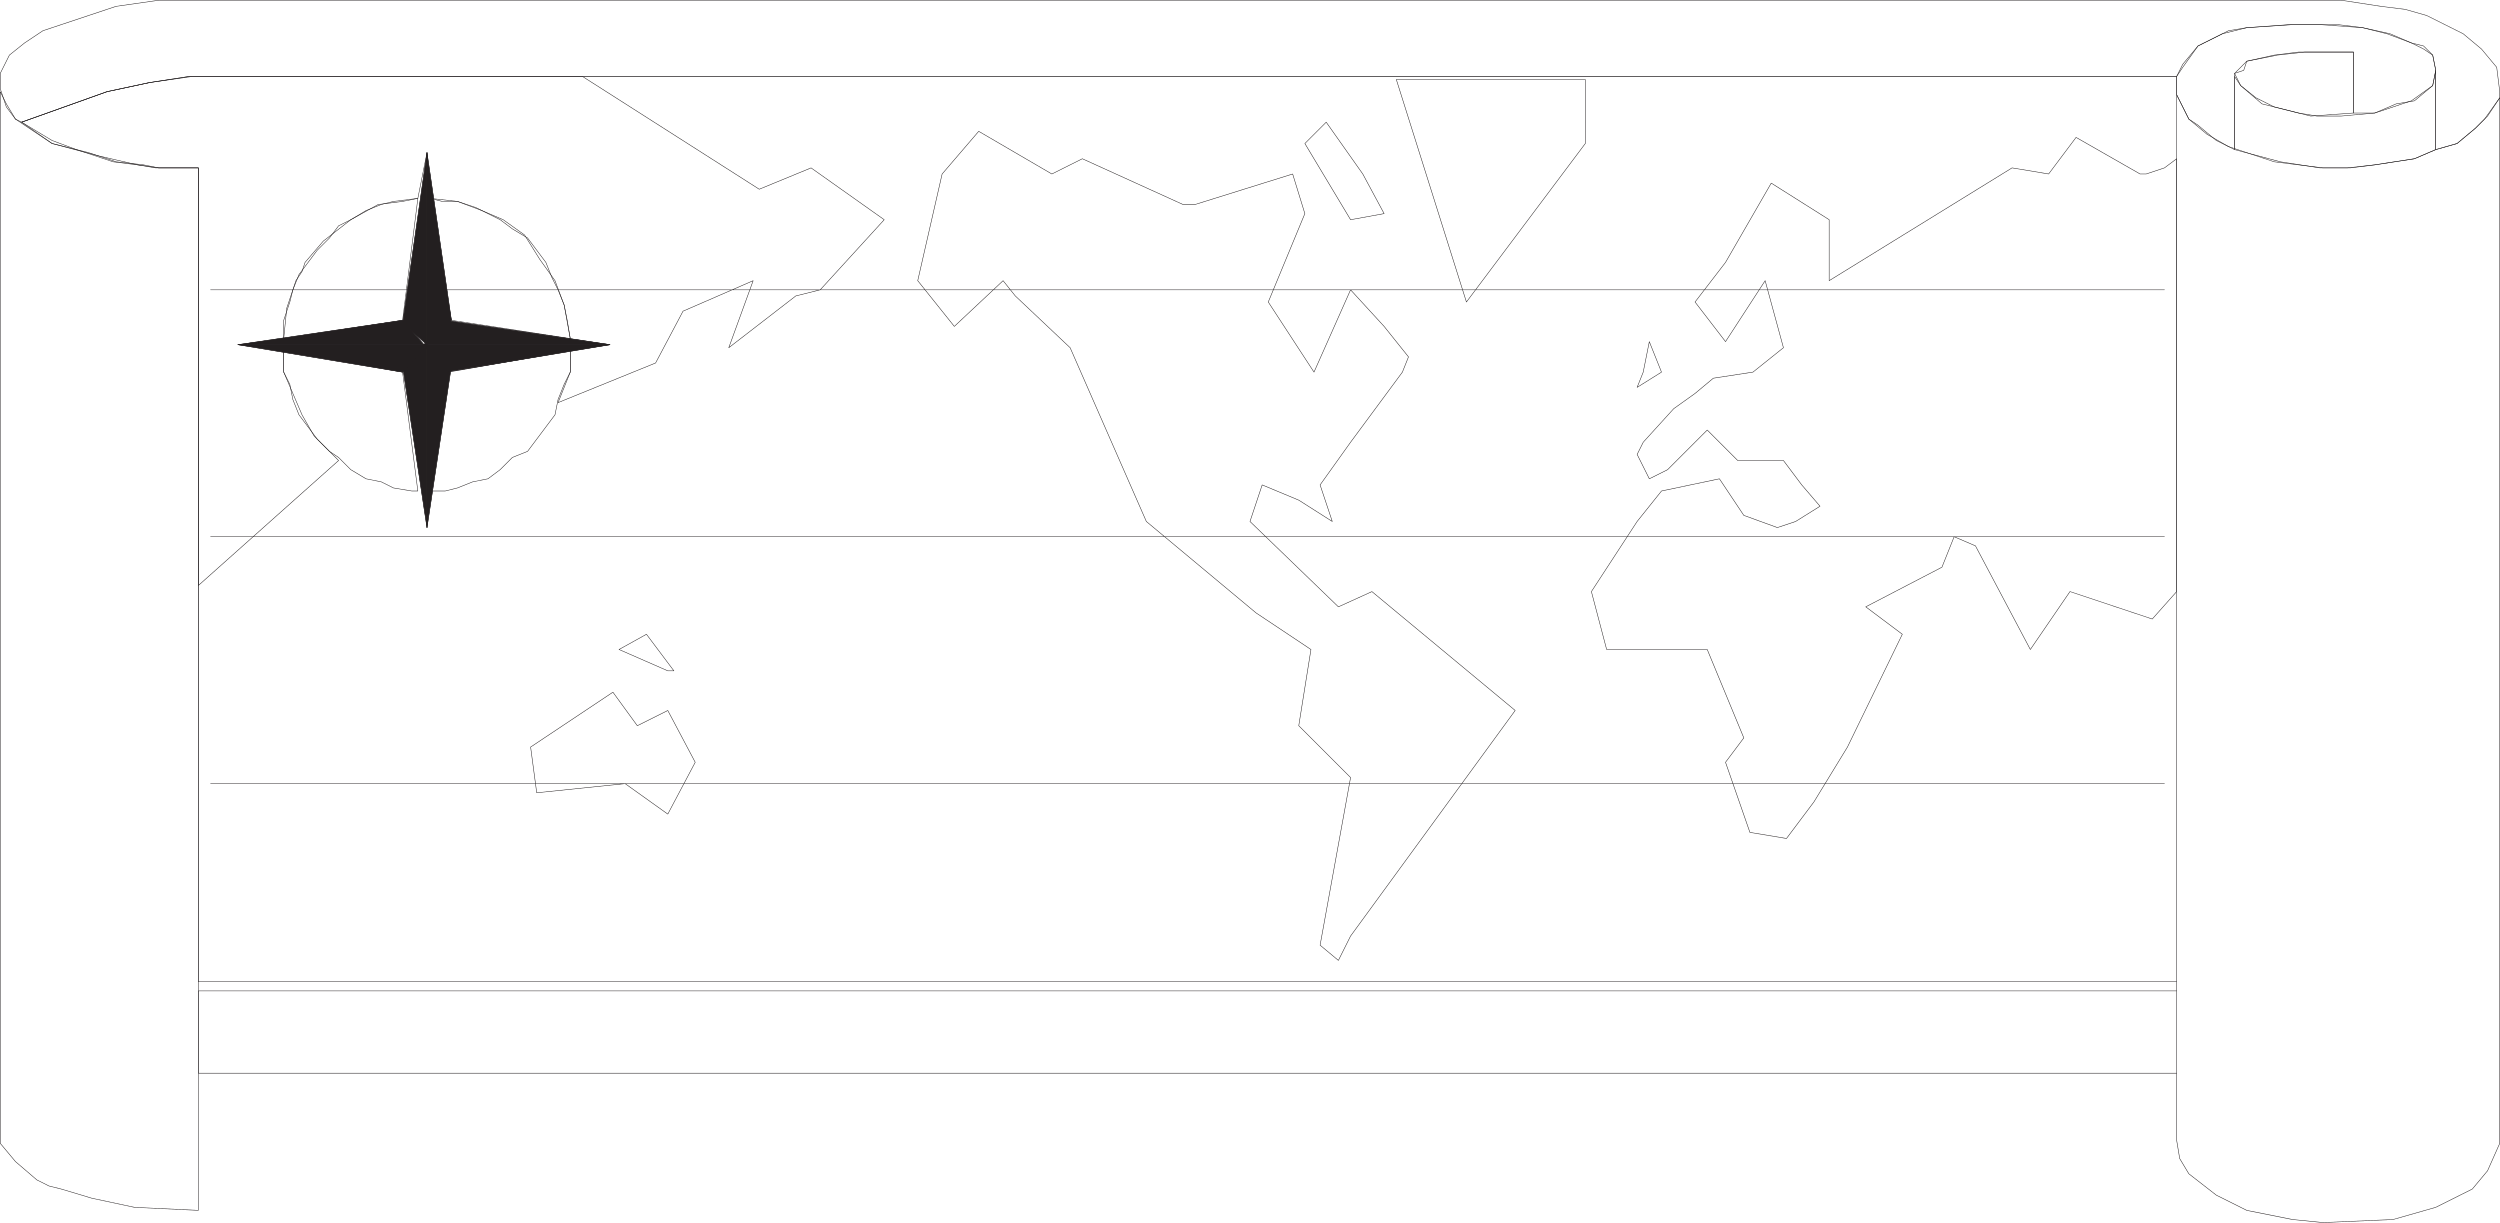 <svg xmlns="http://www.w3.org/2000/svg" width="615.12" height="300.87"><path fill="none" stroke="#231f20" stroke-linecap="round" stroke-linejoin="round" stroke-miterlimit="10" stroke-width=".12" d="M615.06 24.06v257.25l-3 6.75-3.75 4.5-9 4.5-10.5 3-17.25.75-7.5-.75-11.25-2.25-7.5-3.75-6.75-5.25-2.25-3.75-.75-4.5V23.31l3 6 4.5 3.75 5.25 3 11.25 3.75 12 1.5h6.75l6-.75 9.75-1.5 5.25-2.25 5.25-1.5 4.5-3.75 2.25-2.25 3.75-5.25v257.25l-3 6.75-3.75 4.5-9 4.5-10.5 3-17.25.75-7.5-.75-11.25-2.25-7.5-3.75-6.75-5.25-2.25-3.75-.75-4.5V23.31l3 6 4.5 3.75 5.25 3 11.25 3.75 12 1.5h6.75l6-.75 9.75-1.5 5.25-2.25 5.25-1.5 4.5-3.75 2.25-2.25 3.75-5.25M48.81 241.56V41.31h-10.5l-4.5-.75-6-.75-9-3-6-2.25-7.5-4.5 21-7.5 10.5-2.25 9.75-1.5h489v222.75H48.81V41.31h-10.5l-4.5-.75-6-.75-9-3-6-2.25-7.5-4.5 21-7.5 10.5-2.25 9.75-1.5h489v222.75H48.81m0 2.25v20.25h486.75v-20.25H48.81v20.25h486.75v-20.25H48.81"/><path fill="none" stroke="#231f20" stroke-linecap="round" stroke-linejoin="round" stroke-miterlimit="10" stroke-width=".12" d="m535.56 18.81 1.5-2.25 3.75-5.25 7.5-3.75 4.5-.75 11.25-.75h11.25l6 .75 6 1.5 6 2.25 3 .75 2.25 2.25.75 3.75v19.5l5.25-1.5 4.5-3.75 3-3 3-4.5v-1.5l-.75-6-3.75-4.5-4.5-3.75-9-4.5-5.25-1.5-6-.75-9.75-1.5h-537l-10.5 1.5-18 6-4.5 3-3.75 3-2.25 4.5v3.75l1.5 4.5 2.25 3 1.5.75 21-7.5 10.5-2.25 10.5-1.5h488.25l1.5-2.25 3.75-5.25 7.5-3.75 4.5-.75 11.25-.75h11.25l6 .75 6 1.5 6 2.25 3 .75 2.25 2.25.75 3.75v19.5l5.25-1.5 4.5-3.75 3-3 3-4.5v-1.5l-.75-6-3.75-4.5-4.5-3.75-9-4.5-5.25-1.5-6-.75-9.75-1.5h-537l-10.5 1.5-18 6-4.5 3-3.75 3-2.25 4.5v3.75l1.5 4.5 2.25 3 1.5.75 21-7.5 10.5-2.25 10.5-1.5h488.25"/><path fill="none" stroke="#231f20" stroke-linecap="round" stroke-linejoin="round" stroke-miterlimit="10" stroke-width=".12" d="m1.56 25.56 2.25 3.75 9 6 9 2.25 6.75 2.25 6.75.75 3.75.75h9.75v256.5l-15.75-.75-10.5-2.25-7.5-2.25-3-.75-3-1.5-5.25-4.5-3.75-4.5V22.56l1.5 3 2.25 3.75 9 6 9 2.25 6.75 2.25 6.75.75 3.75.75h9.75v256.5l-15.75-.75-10.5-2.25-7.5-2.25-3-.75-3-1.5-5.25-4.5-3.75-4.5V22.56l1.5 3m548.25-6.75v18l11.25 3 9.75 1.5h6.75l6.75-.75 9.75-1.5 5.25-2.25v-19.5l-.75 3.75-5.25 3.75-9 3-8.25.75h-6l-4.5-.75-9-2.25-5.25-4.5-1.5-2.25v18l11.25 3 9.75 1.5h6.75l6.75-.75 9.75-1.5 5.25-2.25v-19.5l-.75 3.75-5.25 3.75-9 3-8.25.75h-6l-4.5-.75-9-2.25-5.25-4.5-1.5-2.25"/><path fill="none" stroke="#231f20" stroke-linecap="round" stroke-linejoin="round" stroke-miterlimit="10" stroke-width=".12" d="M579.06 27.81v-15h-12l-6.75.75-7.5 1.5-.75 2.25-2.25.75 1.5 3 3.75 3 4.5 2.25 9 2.25 10.5-.75v-15h-12l-6.75.75-7.5 1.5-.75 2.25-2.25.75 1.5 3 3.75 3 4.5 2.25 9 2.25 10.5-.75"/><path fill="none" stroke="#231f20" stroke-linecap="round" stroke-linejoin="round" stroke-miterlimit="10" stroke-width=".12" d="M579.06 12.81h-13.5l-6 .75-6.75 1.5-3 3v18.75l-4.5-2.25-4.5-3.75-2.25-1.5-3-6v-4.5l1.5-3 3.75-4.5 6-3 6-1.5 10.5-.75h7.5l10.5.75 6.75 1.5 5.25 2.25 3 1.5 2.25 1.5.75 3.75-.75 3.75-4.5 3.75-4.5.75-5.25 2.25h-5.25v-15h-13.5l-6 .75-6.75 1.5-3 3v18.75l-4.5-2.25-4.5-3.75-2.25-1.5-3-6v-4.5l1.5-3 3.75-4.5 6-3 6-1.5 10.5-.75h7.5l10.5.75 6.75 1.5 5.25 2.25 3 1.5 2.25 1.5.75 3.75-.75 3.75-4.5 3.75-4.5.75-5.25 2.25h-5.25v-15"/><path fill="#231f20" fill-rule="evenodd" stroke="#231f20" stroke-linecap="round" stroke-linejoin="round" stroke-miterlimit="10" stroke-width=".12" d="m105.06 37.56 6 41.25-6 6zm0 0"/><path fill="none" stroke="#231f20" stroke-linecap="round" stroke-linejoin="round" stroke-miterlimit="10" stroke-width=".12" d="m105.06 37.56 6 41.25-6 6V37.56"/><path fill="#231f20" fill-rule="evenodd" stroke="#231f20" stroke-linecap="round" stroke-linejoin="round" stroke-miterlimit="10" stroke-width=".12" d="m105.06 37.56-6 42 6 5.25zm0 0"/><path fill="none" stroke="#231f20" stroke-linecap="round" stroke-linejoin="round" stroke-miterlimit="10" stroke-width=".12" d="m105.06 37.56-6 42 6 5.25V37.56"/><path fill="#231f20" fill-rule="evenodd" stroke="#231f20" stroke-linecap="round" stroke-linejoin="round" stroke-miterlimit="10" stroke-width=".12" d="m105.06 129.81 6-39.75-6-5.25zm0 0"/><path fill="none" stroke="#231f20" stroke-linecap="round" stroke-linejoin="round" stroke-miterlimit="10" stroke-width=".12" d="m105.06 129.81 6-39.75-6-5.25v45"/><path fill="#231f20" fill-rule="evenodd" stroke="#231f20" stroke-linecap="round" stroke-linejoin="round" stroke-miterlimit="10" stroke-width=".12" d="m105.06 129.81-6-39.75 6-5.25zm0 0"/><path fill="none" stroke="#231f20" stroke-linecap="round" stroke-linejoin="round" stroke-miterlimit="10" stroke-width=".12" d="m105.06 129.81-6-39.75 6-5.25v45"/><path fill="#231f20" fill-rule="evenodd" stroke="#231f20" stroke-linecap="round" stroke-linejoin="round" stroke-miterlimit="10" stroke-width=".12" d="m150.06 84.81-40.5 6.75-5.25-6.75zm0 0"/><path fill="none" stroke="#231f20" stroke-linecap="round" stroke-linejoin="round" stroke-miterlimit="10" stroke-width=".12" d="m150.06 84.81-40.5 6.75-5.25-6.75h45.75"/><path fill="#231f20" fill-rule="evenodd" stroke="#231f20" stroke-linecap="round" stroke-linejoin="round" stroke-miterlimit="10" stroke-width=".12" d="m150.06 84.81-40.5-6-5.25 6zm0 0"/><path fill="none" stroke="#231f20" stroke-linecap="round" stroke-linejoin="round" stroke-miterlimit="10" stroke-width=".12" d="m150.06 84.81-40.5-6-5.25 6h45.75"/><path fill="#231f20" fill-rule="evenodd" stroke="#231f20" stroke-linecap="round" stroke-linejoin="round" stroke-miterlimit="10" stroke-width=".12" d="m58.56 84.81 40.5 6.75 6-6.75zm0 0"/><path fill="none" stroke="#231f20" stroke-linecap="round" stroke-linejoin="round" stroke-miterlimit="10" stroke-width=".12" d="m58.56 84.81 40.5 6.75 6-6.75h-46.5"/><path fill="#231f20" fill-rule="evenodd" stroke="#231f20" stroke-linecap="round" stroke-linejoin="round" stroke-miterlimit="10" stroke-width=".12" d="m58.56 84.81 40.5-6 5.25 6zm0 0"/><path fill="none" stroke="#231f20" stroke-linecap="round" stroke-linejoin="round" stroke-miterlimit="10" stroke-width=".12" d="m58.56 84.81 40.5-6 5.25 6H58.56m47.25-36 5.25 30 29.25 4.5-.75-4.5-.75-3.75-1.5-3.75-1.5-3-1.5-3.75-4.5-6-3.75-2.25-3-2.25-6-3-4.5-1.5h-3.75l-3-.75 5.25 30 29.25 4.5-.75-4.5-.75-3.75-1.5-3.75-1.5-3-1.5-3.75-4.5-6-3.75-2.25-3-2.25-6-3-4.5-1.5h-3.75l-3-.75m0 72 4.5-29.25 30-5.25v5.25l-1.5 3-1.5 3.75-.75 3.75-6.75 9-3.75 1.5-3 3-3 2.25-3.75.75-3.75 1.5-3 .75h-3.75l4.5-29.25 30-5.25v5.25l-1.5 3-1.5 3.75-.75 3.75-6.75 9-3.75 1.5-3 3-3 2.25-3.75.75-3.75 1.5-3 .75h-3.75m-6.75-29.25-29.25-5.25v5.25l1.5 3 .75 3.75 1.5 3.75 4.5 6 3 3 2.25 1.5 3 3 3.75 2.25 3.75.75 3 1.5 4.5.75h1.5l-3.75-29.25-29.25-5.25v5.25l1.5 3 .75 3.75 1.5 3.75 4.5 6 3 3 2.25 1.5 3 3 3.75 2.25 3.75.75 3 1.5 4.5.75h1.5l-3.75-29.25"/><path fill="none" stroke="#231f20" stroke-linecap="round" stroke-linejoin="round" stroke-miterlimit="10" stroke-width=".12" d="m99.06 78.81-29.25 4.5v-4.5l1.5-4.5.75-3 1.5-3.75 4.5-6 3-3 2.25-3 3-1.5 3.75-2.25 3.75-1.5 3-.75 6-.75-3.75 30-29.25 4.5v-4.5l1.5-4.5.75-3 1.5-3.75 4.5-6 3-3 2.25-3 3-1.5 3.75-2.25 3.75-1.5 3-.75 6-.75-3.75 30"/><path fill="none" stroke="#231f20" stroke-linecap="round" stroke-linejoin="round" stroke-miterlimit="10" stroke-width=".12" d="m48.81 144.06 34.5-30.75-6-6-3-5.25-4.5-10.5v-5.25l-11.25-1.5 11.25-1.5.75-7.5 2.25-6.75 1.5-2.25.75-2.25 4.5-5.25 6.75-5.25 6.75-3.75 6-.75 3.75-.75 2.25-11.25.75 11.25 6.75.75 6 2.25 5.25 2.25 5.25 3.75 3.75 6 3.75 5.25 2.25 6 1.5 8.25 9.75 1.5-9.75 1.5v5.25l-3 7.5 24-9.75 6.75-12.75 17.25-7.5-6 16.5 16.5-12.75 6-1.5 15.75-17.25-18-12.75-12.75 5.25-43.5-27.75H46.56l-9.75 1.5-10.5 2.25-21 7.5 7.5 5.25 11.25 3 9.75 2.25 5.25.75h9.75v102.75l34.5-30.75-6-6-3-5.25-4.5-10.5v-5.25l-11.25-1.5 11.25-1.5.75-7.5 2.25-6.75 1.5-2.25.75-2.25 4.5-5.25 6.75-5.25 6.75-3.75 6-.75 3.75-.75 2.25-11.25.75 11.25 6.75.75 6 2.25 5.25 2.25 5.25 3.75 3.75 6 3.75 5.25 2.25 6 1.5 8.25 9.75 1.5-9.75 1.5v5.25l-3 7.5 24-9.75 6.75-12.75 17.25-7.5-6 16.5 16.5-12.75 6-1.5 15.75-17.25-18-12.75-12.75 5.25-43.5-27.75H46.56l-9.75 1.5-10.5 2.25-21 7.5 7.5 5.25 11.25 3 9.75 2.25 5.25.75h9.75v102.75m103.5 15.75 6.75-3.75 6.75 9h-1.5l-12-5.25 6.75-3.75 6.75 9h-1.5l-12-5.25m4.5 18.75 7.5-3.75 6.75 12.75-6.75 12.75-10.5-7.5-21.75 2.25-1.5-11.25 20.25-13.5 6 8.25 7.5-3.75 6.75 12.75-6.75 12.75-10.5-7.5-21.75 2.25-1.5-11.25 20.25-13.5 6 8.25m90-109.5-12 11.25-9-11.25 6-26.25 9-10.5 18 10.5 7.5-3.75 24.75 11.25h3l24-7.5 3 9.75-9 21.75 11.25 17.25 9-20.25 8.25 9 6 7.5-1.5 3.75-12.75 17.25-7.5 10.5 3 9-8.25-5.25-9-3.75-3 9 21.75 21 8.25-3.75 35.25 29.25-40.5 55.5-3 6-4.5-3.75 7.5-41.25-12.75-12.75 3-18.75-13.5-9-27-22.5-18.75-42.75-13.5-12.75-3-3.75-12 11.25-9-11.25 6-26.25 9-10.5 18 10.5 7.5-3.75 24.75 11.25h3l24-7.5 3 9.75-9 21.75 11.25 17.25 9-20.25 8.25 9 6 7.5-1.5 3.75-12.75 17.25-7.5 10.5 3 9-8.25-5.25-9-3.75-3 9 21.75 21 8.25-3.75 35.25 29.25-40.5 55.5-3 6-4.5-3.75 7.5-41.25-12.75-12.75 3-18.75-13.5-9-27-22.5-18.75-42.75-13.5-12.75-3-3.75m79.5-39-5.25 5.25 11.25 18.75 8.25-1.5-5.25-9.75-9-12.75-5.25 5.25 11.25 18.75 8.25-1.5-5.25-9.75-9-12.75m17.25-10.5 17.25 54.75 29.25-39V19.56h-46.5l17.25 54.75 29.25-39V19.56h-46.5m189 21.75 3-2.25v106.5l-6 6.75-20.25-6.75-9.75 14.25-13.5-25.5-5.25-2.25-3 7.5-18.75 9.75 9 6.75-13.5 27.75-8.25 13.5-6.75 9-9-1.5-6-17.25 4.5-6-9-21.75h-24.75l-3.75-14.25 11.25-17.25 6-7.5 14.25-3 6 9 8.25 3 4.5-1.5 6-3.75-4.5-5.25-4.5-6h-11.25l-7.5-7.5-9.75 9.75-4.5 2.25-3-6 1.5-3 7.5-8.25 5.25-3.75 4.5-3.75 9.75-1.5 7.5-6-4.5-16.5-9.75 15-7.5-9.75 7.5-9.75 11.25-19.5 14.25 9v15l45-27.75 9 1.5 6.75-9 15.75 9h1.5l4.5-1.5 3-2.25v106.5l-6 6.75-20.25-6.75-9.75 14.25-13.5-25.5-5.25-2.25-3 7.5-18.75 9.75 9 6.75-13.5 27.75-8.25 13.5-6.75 9-9-1.5-6-17.25 4.5-6-9-21.75h-24.75l-3.75-14.25 11.25-17.25 6-7.5 14.25-3 6 9 8.25 3 4.5-1.5 6-3.75-4.5-5.25-4.5-6h-11.25l-7.5-7.5-9.75 9.75-4.5 2.25-3-6 1.5-3 7.5-8.25 5.25-3.75 4.5-3.75 9.75-1.5 7.5-6-4.5-16.5-9.75 15-7.5-9.75 7.5-9.75 11.25-19.5 14.25 9v15l45-27.75 9 1.5 6.75-9 15.75 9h1.5l4.5-1.5M405.81 84.06l3 7.5-6 3.75 1.5-3.75 1.5-7.5 3 7.5-6 3.75 1.5-3.75 1.5-7.5m126.75-12.75H51.81m480.75 60.75H51.81m480.75 60.75H51.81"/></svg>
